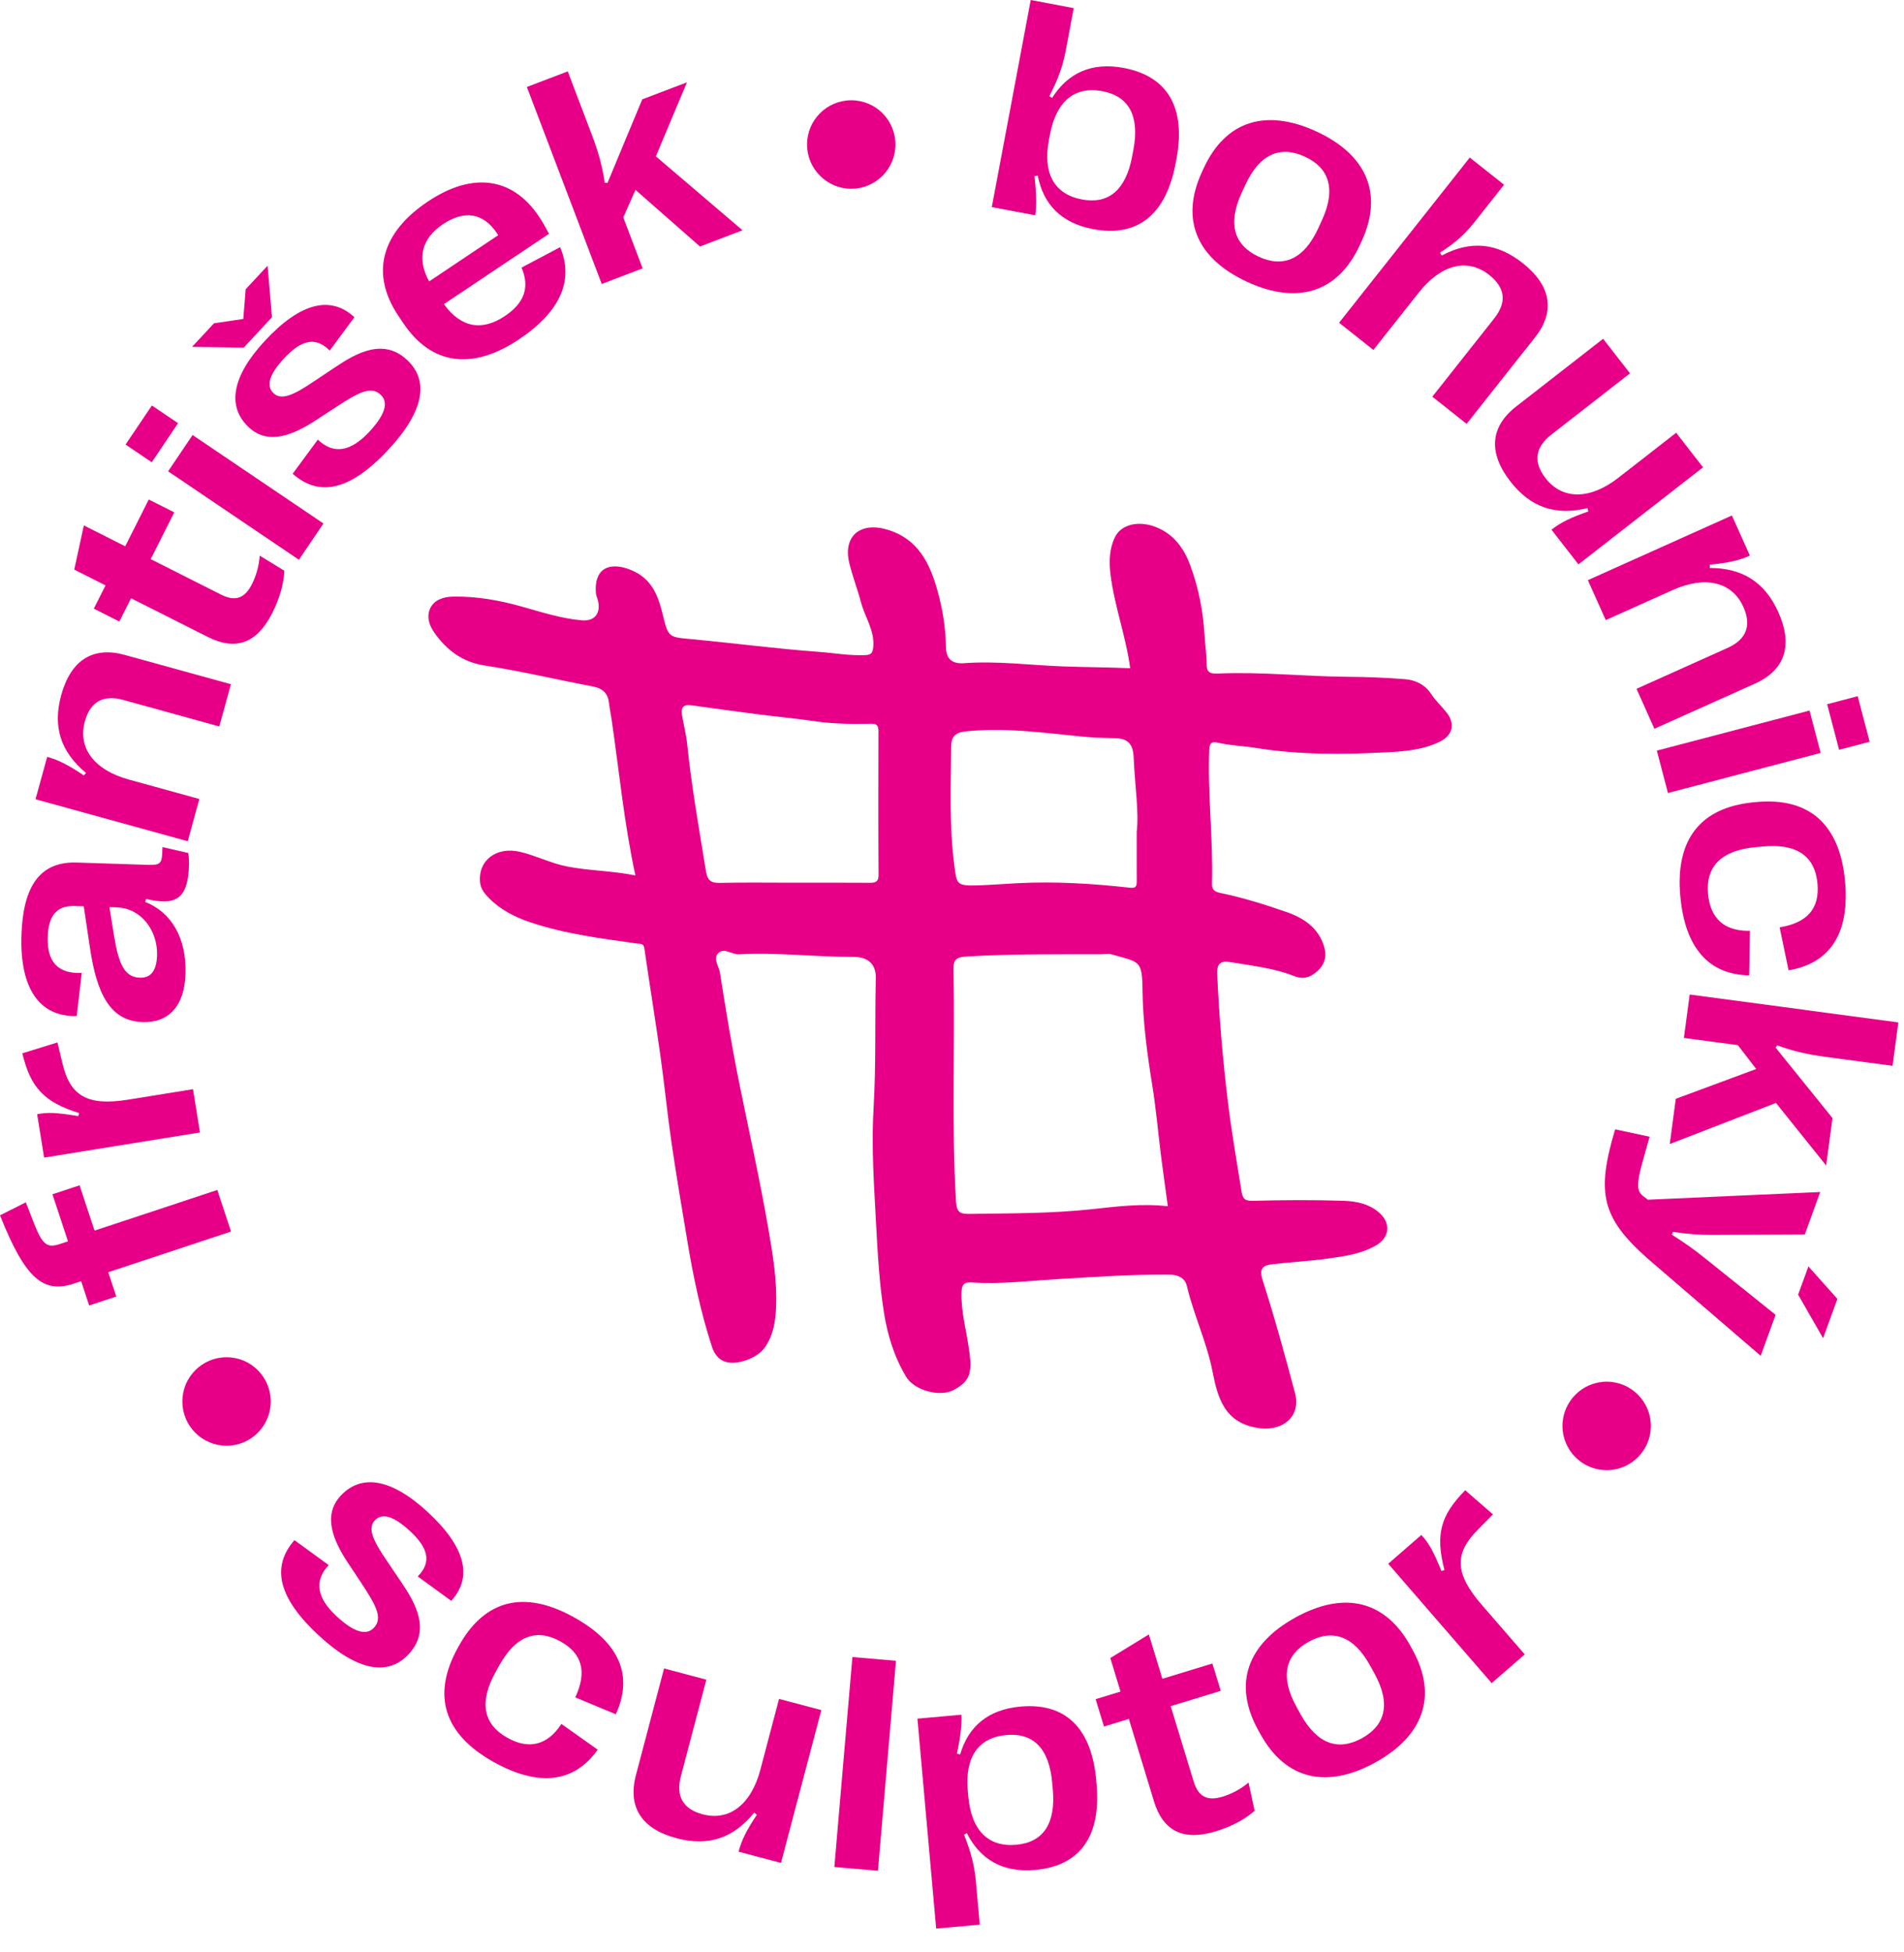<svg width="80" height="82" viewBox="0 0 80 82" fill="none" xmlns="http://www.w3.org/2000/svg">
<g clip-path="url(#clip0_293_1436)">
<path d="M60.765 29.906C60.558 29.648 60.309 29.418 60.13 29.144C59.865 28.738 59.455 28.559 59.027 28.525C58.227 28.462 57.419 28.43 56.62 28.425C54.818 28.412 53.021 28.21 51.217 28.287C51.161 28.29 51.104 28.286 51.048 28.287C50.815 28.291 50.702 28.178 50.702 27.949C50.702 27.509 50.634 27.072 50.608 26.636C50.548 25.647 50.358 24.694 50.019 23.767C49.76 23.061 49.356 22.468 48.617 22.157C47.872 21.843 47.108 22.011 46.844 22.565C46.608 23.06 46.593 23.583 46.658 24.116C46.82 25.445 47.305 26.708 47.487 28.066C46.521 28.022 45.569 28.024 44.616 27.987C43.25 27.934 41.883 27.753 40.515 27.854C39.914 27.899 39.748 27.592 39.742 27.126C39.731 26.337 39.6 25.568 39.391 24.812C39.069 23.654 38.575 22.626 37.269 22.241C36.14 21.908 35.417 22.524 35.682 23.638C35.815 24.198 36.029 24.74 36.176 25.298C36.341 25.924 36.755 26.478 36.692 27.174C36.668 27.44 36.593 27.506 36.331 27.516C35.673 27.542 35.026 27.423 34.377 27.376C32.603 27.246 30.838 27.011 29.067 26.846C28.086 26.755 28.083 26.781 27.841 25.794C27.648 25 27.376 24.287 26.505 23.937C25.551 23.554 24.953 23.922 25.038 24.909C25.047 25.014 25.098 25.116 25.123 25.221C25.251 25.75 24.993 26.101 24.448 26.054C23.584 25.979 22.757 25.71 21.928 25.477C20.977 25.21 20.021 25.04 19.03 25.058C18.628 25.066 18.254 25.194 18.085 25.532C17.919 25.863 18.009 26.228 18.243 26.563C18.759 27.306 19.441 27.808 20.34 27.946C21.867 28.181 23.367 28.541 24.883 28.826C25.346 28.913 25.544 29.131 25.589 29.536C25.616 29.772 25.666 30.003 25.7 30.235C26.016 32.395 26.223 34.571 26.696 36.769C25.715 36.569 24.771 36.574 23.843 36.395C23.152 36.262 22.534 35.939 21.857 35.779C20.865 35.544 20.084 36.124 20.17 37.054C20.195 37.33 20.35 37.522 20.535 37.71C21.022 38.209 21.631 38.518 22.279 38.736C23.731 39.224 25.249 39.414 26.76 39.628C26.906 39.649 27.042 39.606 27.075 39.836C27.289 41.327 27.534 42.815 27.744 44.308C27.917 45.534 28.036 46.766 28.214 47.991C28.415 49.373 28.652 50.75 28.881 52.129C29.13 53.628 29.439 55.115 29.914 56.563C30.005 56.84 30.176 57.105 30.486 57.196C30.999 57.345 31.821 57.038 32.131 56.6C32.493 56.09 32.584 55.502 32.609 54.902C32.656 53.781 32.469 52.682 32.279 51.581C31.924 49.529 31.466 47.498 31.054 45.458C30.745 43.93 30.492 42.391 30.249 40.851C30.206 40.578 29.94 40.254 30.192 40.02C30.435 39.795 30.75 40.097 31.047 40.081C32.642 39.993 34.233 40.193 35.828 40.188C36.53 40.187 36.853 40.533 36.795 41.228C36.794 41.247 36.795 41.265 36.795 41.283C36.759 43.018 36.809 44.752 36.708 46.489C36.63 47.827 36.685 49.176 36.763 50.525C36.852 52.062 36.898 53.6 37.139 55.123C37.289 56.075 37.573 56.994 38.075 57.828C38.418 58.397 39.479 58.681 40.045 58.392C40.84 57.985 40.849 57.563 40.696 56.552C40.582 55.796 40.377 55.059 40.4 54.281C40.411 53.922 40.525 53.841 40.856 53.864C42.039 53.943 43.218 53.796 44.392 53.726C45.961 53.633 47.524 53.523 49.096 53.531C49.471 53.533 49.785 53.652 49.871 54.019C50.157 55.235 50.704 56.369 50.946 57.601C51.164 58.71 51.449 59.793 52.921 59.983C53.921 60.113 54.669 59.474 54.413 58.511C53.989 56.923 53.556 55.336 53.053 53.771C52.89 53.266 53.07 53.142 53.473 53.096C54.247 53.006 55.027 52.965 55.798 52.859C56.487 52.764 57.183 52.668 57.804 52.315C58.375 51.99 58.454 51.402 57.981 50.961C57.552 50.561 56.994 50.451 56.45 50.433C55.189 50.392 53.925 50.4 52.664 50.433C52.315 50.442 52.216 50.367 52.163 50.032C51.964 48.777 51.743 47.527 51.59 46.263C51.374 44.48 51.223 42.697 51.142 40.905C51.119 40.389 51.372 40.352 51.739 40.415C52.625 40.566 53.53 40.661 54.371 40.993C54.768 41.15 55.053 41.049 55.335 40.803C55.661 40.519 55.758 40.166 55.635 39.758C55.397 38.967 54.782 38.557 54.045 38.302C53.146 37.99 52.237 37.704 51.3 37.51C51.107 37.47 50.916 37.413 50.924 37.129C50.977 35.245 50.735 33.366 50.81 31.48C50.82 31.235 50.899 31.13 51.138 31.186C51.681 31.315 52.239 31.328 52.784 31.416C54.593 31.706 56.412 31.691 58.226 31.599C58.982 31.561 59.775 31.503 60.487 31.155C61.049 30.881 61.16 30.398 60.766 29.906H60.765ZM36.499 37.077C35.444 37.069 34.389 37.074 33.335 37.074C32.299 37.074 31.263 37.058 30.228 37.082C29.844 37.091 29.721 36.946 29.663 36.592C29.375 34.818 29.057 33.049 28.873 31.26C28.831 30.847 28.725 30.44 28.654 30.03C28.603 29.732 28.704 29.573 29.042 29.621C29.956 29.749 30.87 29.875 31.785 29.992C32.61 30.098 33.439 30.175 34.262 30.294C35.044 30.408 35.828 30.411 36.612 30.396C36.884 30.391 36.91 30.524 36.91 30.736C36.905 32.737 36.9 34.737 36.914 36.738C36.917 37.074 36.75 37.079 36.499 37.077H36.499ZM39.965 31.35C39.967 30.991 40.099 30.769 40.554 30.72C42.272 30.535 43.962 30.796 45.66 30.954C46.069 30.992 46.482 30.99 46.888 31.005C47.566 31.03 47.62 31.464 47.638 31.907C47.682 32.993 47.86 34.074 47.761 34.948C47.761 35.776 47.758 36.388 47.762 37C47.763 37.187 47.75 37.316 47.491 37.286C45.91 37.108 44.321 37.013 42.734 37.095C42.178 37.124 41.62 37.169 41.06 37.187C40.16 37.216 40.199 37.106 40.096 36.329C39.878 34.68 39.955 33.012 39.964 31.35L39.965 31.35ZM45.903 50.783C44.183 50.971 42.467 50.958 40.747 50.984C40.336 50.991 40.197 50.919 40.169 50.458C39.974 47.223 40.132 43.986 40.062 40.751C40.052 40.286 40.183 40.198 40.645 40.171C42.522 40.06 44.398 40.084 46.275 40.078C46.425 40.077 46.586 40.047 46.725 40.087C47.878 40.422 47.991 40.311 48.005 41.586C48.02 42.933 48.203 44.274 48.419 45.609C48.576 46.579 48.658 47.561 48.781 48.536C48.867 49.222 48.966 49.907 49.068 50.662C47.986 50.538 46.935 50.671 45.903 50.783H45.903Z" fill="#E70087"/>
<path d="M9.707 51.725L4.549 53.433L4.886 54.453L3.747 54.831L3.409 53.81L3.104 53.912C1.808 54.341 1.054 53.691 0 51.043L1.084 50.498L1.438 51.407C1.797 52.313 2.005 52.417 2.521 52.247L2.857 52.136L2.204 50.16L3.344 49.783L3.972 51.686L9.13 49.979L9.708 51.725H9.707Z" fill="#E70087"/>
<path d="M8.402 47.563L1.853 48.619L1.56 46.796C2.007 46.711 2.368 46.724 3.288 46.876L3.325 46.748C1.857 46.294 1.286 45.688 0.938 44.239L2.413 43.783L2.625 44.665C2.948 46.034 3.676 46.461 5.385 46.186L8.11 45.746L8.402 47.562L8.402 47.563Z" fill="#E70087"/>
<path d="M6.004 42.927L5.979 42.926C4.596 42.882 4.066 41.675 3.789 39.87L3.519 38.065L3.146 38.053C2.383 38.028 2.034 38.447 2.005 39.357C1.972 40.374 2.416 40.907 3.435 40.864L3.225 42.673C1.682 42.718 0.828 41.546 0.901 39.283C0.969 37.154 1.721 36.178 3.223 36.227L6.26 36.325C6.708 36.339 6.794 36.241 6.811 35.894L6.828 35.578L7.913 35.828C7.934 35.98 7.947 36.164 7.941 36.348C7.894 37.801 7.356 38.037 6.139 37.757L6.103 37.883C7.214 38.317 7.842 39.419 7.794 40.903C7.752 42.237 7.103 42.962 6.004 42.927ZM4.907 38.11L4.598 38.1L4.788 39.276C4.977 40.446 5.211 41.041 5.868 41.063L5.893 41.064C6.347 41.078 6.579 40.751 6.599 40.131C6.633 39.082 5.93 38.142 4.908 38.11H4.907Z" fill="#E70087"/>
<path d="M7.887 35.332L1.492 33.569L1.982 31.788C2.457 31.92 2.866 32.124 3.524 32.568L3.612 32.461C2.545 31.577 2.207 30.52 2.573 29.191C2.976 27.728 3.899 27.136 5.238 27.506L9.703 28.737L9.215 30.511L5.177 29.397C4.348 29.169 3.796 29.462 3.566 30.297C3.257 31.419 3.966 32.342 5.404 32.739L8.376 33.558L7.888 35.332H7.887Z" fill="#E70087"/>
<path d="M8.722 26.748L5.506 25.127L5.014 26.104L3.942 25.564L4.434 24.587L3.119 23.924L3.523 22.067L5.261 22.944L6.25 20.979L7.322 21.519L6.333 23.484L9.278 24.969C9.898 25.282 10.289 25.125 10.59 24.526C10.758 24.193 10.88 23.781 10.913 23.336L11.945 23.97C11.93 24.479 11.758 25.115 11.443 25.741C10.803 27.012 9.918 27.351 8.722 26.748H8.722Z" fill="#E70087"/>
<path d="M6.375 19.415L5.275 18.671L6.382 17.031L7.482 17.774L6.375 19.415H6.375ZM12.56 23.511L7.063 19.796L8.092 18.271L13.589 21.986L12.56 23.511Z" fill="#E70087"/>
<path d="M11.243 11.158L11.427 13.326L10.243 14.598L8.07 14.568L8.991 13.578L10.223 13.396L10.322 12.149L11.243 11.159L11.243 11.158ZM12.297 19.897L13.354 18.464C14.025 19.107 14.748 18.96 15.515 18.136C16.165 17.437 16.347 16.908 15.991 16.576C15.584 16.197 15.049 16.493 14.154 17.075L13.254 17.662C12.354 18.249 11.284 18.721 10.457 17.95C9.537 17.093 9.716 15.834 11.136 14.307C12.626 12.706 13.893 12.401 14.891 13.323L13.855 14.724C13.243 14.111 12.642 14.293 11.936 15.052C11.325 15.709 11.159 16.203 11.496 16.517C11.82 16.819 12.313 16.613 13.204 16.009L14.09 15.418C14.985 14.818 16.111 14.192 17.1 15.114C18.039 15.988 17.821 17.271 16.323 18.881C14.747 20.575 13.436 20.908 12.296 19.897H12.297Z" fill="#E70087"/>
<path d="M23.535 10.381C24.126 11.789 23.528 13.101 21.811 14.25C19.857 15.557 18.131 15.351 16.934 13.558L16.73 13.253C15.561 11.502 16.002 9.785 17.977 8.464C19.858 7.206 21.542 7.441 22.651 9.102C22.802 9.328 22.923 9.544 23.069 9.819L18.652 12.774C19.384 13.79 20.277 13.899 21.207 13.278C22 12.747 22.283 12.101 21.913 11.239L23.536 10.381L23.535 10.381ZM18.03 11.82L20.934 9.877L20.878 9.793C20.313 8.947 19.516 8.811 18.618 9.412C17.714 10.016 17.503 10.85 18.03 11.82H18.03Z" fill="#E70087"/>
<path d="M25.283 11.926L22.137 3.653L23.855 2.998L24.853 5.622C25.149 6.402 25.289 6.91 25.411 7.675L25.523 7.687L26.985 4.173L28.863 3.458L27.558 6.567L31.199 9.672L29.41 10.353L26.701 7.975L26.188 9.132L27.002 11.271L25.284 11.926H25.283Z" fill="#E70087"/>
<path d="M43.604 7.377L43.466 7.396C43.548 8.12 43.559 8.681 43.497 9.042L41.672 8.698L43.308 0L45.115 0.341L44.782 2.111C44.653 2.795 44.456 3.33 44.091 4.04L44.206 4.113C44.857 3.077 45.86 2.597 47.207 2.851C49.07 3.202 49.837 4.524 49.428 6.699L49.398 6.854C48.99 9.023 47.796 9.975 45.933 9.624C44.592 9.371 43.834 8.585 43.604 7.377ZM47.567 6.574L47.621 6.288C47.888 4.871 47.433 4.04 46.316 3.829C45.155 3.61 44.379 4.249 44.114 5.659L44.072 5.883C43.808 7.287 44.3 8.158 45.461 8.377C46.578 8.587 47.302 7.984 47.568 6.574H47.567Z" fill="#E70087"/>
<path d="M50.499 7.23L50.573 7.069C51.504 5.047 53.218 4.557 55.312 5.522C57.395 6.483 58.142 8.108 57.212 10.13L57.138 10.291C56.207 12.312 54.487 12.8 52.404 11.839C50.31 10.873 49.569 9.251 50.499 7.23ZM55.388 9.588L55.541 9.255C56.152 7.929 55.836 7.045 54.826 6.579C53.81 6.111 52.934 6.444 52.323 7.771L52.169 8.104C51.559 9.43 51.875 10.314 52.891 10.783C53.901 11.248 54.778 10.915 55.388 9.588H55.388Z" fill="#E70087"/>
<path d="M56.264 13.555L61.755 6.617L63.196 7.76L61.925 9.365C61.532 9.852 61.137 10.208 60.505 10.611L60.577 10.733C61.788 10.088 62.898 10.193 63.987 11.057C65.171 11.995 65.36 13.08 64.497 14.171L61.622 17.803L60.181 16.661L62.781 13.375C63.315 12.701 63.253 12.087 62.574 11.549C61.658 10.823 60.545 11.11 59.619 12.28L57.705 14.698L56.264 13.555H56.264Z" fill="#E70087"/>
<path d="M71.556 19.628L66.321 23.704L65.188 22.247C65.577 21.944 65.985 21.739 66.737 21.481L66.701 21.341C65.354 21.668 64.305 21.308 63.46 20.22C62.529 19.022 62.607 17.928 63.703 17.074L67.358 14.229L68.487 15.681L65.182 18.255C64.504 18.782 64.409 19.401 64.94 20.085C65.653 21.003 66.817 20.986 67.993 20.07L70.427 18.176L71.556 19.628Z" fill="#E70087"/>
<path d="M66.717 24.367L72.769 21.65L73.524 23.335C73.074 23.537 72.629 23.64 71.839 23.716V23.855C73.224 23.857 74.158 24.457 74.721 25.714C75.341 27.099 75.006 28.143 73.738 28.712L69.513 30.608L68.761 28.93L72.583 27.214C73.367 26.863 73.606 26.284 73.252 25.494C72.776 24.432 71.642 24.172 70.282 24.782L67.469 26.045L66.717 24.366V24.367Z" fill="#E70087"/>
<path d="M69.615 31.526L76.031 29.843L76.498 31.623L70.081 33.306L69.615 31.526ZM76.771 29.577L78.055 29.24L78.556 31.154L77.273 31.491L76.771 29.577Z" fill="#E70087"/>
<path d="M73.716 33.693L73.798 33.685C76.025 33.481 77.304 34.627 77.522 37.007C77.722 39.198 76.905 40.454 75.15 40.755L74.775 38.948C75.938 38.759 76.46 38.159 76.364 37.107C76.258 35.955 75.493 35.422 74.084 35.551L73.775 35.579C72.334 35.711 71.66 36.383 71.767 37.547C71.862 38.586 72.462 39.115 73.526 39.094L73.494 40.964C71.792 40.936 70.8 39.808 70.602 37.648C70.382 35.249 71.452 33.9 73.716 33.693Z" fill="#E70087"/>
<path d="M70.996 41.77L79.762 42.941L79.519 44.764L76.738 44.393C75.912 44.282 75.399 44.163 74.668 43.906L74.605 43.999L76.995 46.959L76.729 48.952L74.62 46.323L70.158 48.049L70.411 46.15L73.79 44.898L73.019 43.896L70.752 43.593L70.996 41.77Z" fill="#E70087"/>
<path d="M69.31 47.744L68.996 48.867C68.746 49.758 68.797 50.026 69.011 50.212L69.237 50.388L76.48 50.065L75.832 51.847L71.946 51.866C71.414 51.867 70.884 51.828 70.291 51.74L70.248 51.859C70.757 52.179 71.19 52.485 71.601 52.816L74.605 55.222L73.979 56.945L69.216 52.849C67.296 51.141 67.06 50.106 67.864 47.432L69.311 47.743L69.31 47.744ZM75.983 53.188L77.201 54.553L76.601 56.205L75.551 54.376L75.984 53.188H75.983Z" fill="#E70087"/>
<path d="M12.372 64.686L13.812 65.734C13.174 66.41 13.326 67.133 14.154 67.894C14.857 68.54 15.388 68.719 15.717 68.36C16.093 67.95 15.793 67.417 15.205 66.525L14.612 65.628C14.02 64.732 13.54 63.665 14.305 62.831C15.155 61.904 16.414 62.074 17.95 63.485C19.56 64.965 19.873 66.231 18.96 67.237L17.552 66.21C18.161 65.593 17.974 64.992 17.211 64.291C16.55 63.684 16.056 63.521 15.744 63.861C15.444 64.187 15.654 64.68 16.264 65.567L16.86 66.45C17.466 67.341 18.099 68.464 17.185 69.461C16.318 70.407 15.034 70.198 13.415 68.71C11.712 67.144 11.37 65.835 12.371 64.686L12.372 64.686Z" fill="#E70087"/>
<path d="M19.238 69.204L19.277 69.132C20.364 67.176 22.03 66.765 24.117 67.926C26.038 68.995 26.615 70.378 25.874 71.999L24.171 71.29C24.67 70.223 24.469 69.453 23.547 68.939C22.537 68.377 21.666 68.71 20.978 69.948L20.827 70.218C20.124 71.484 20.298 72.42 21.32 72.988C22.231 73.495 23.006 73.297 23.588 72.405L25.113 73.485C24.131 74.877 22.641 75.061 20.747 74.007C18.643 72.837 18.133 71.193 19.238 69.203V69.204Z" fill="#E70087"/>
<path d="M34.51 71.824L32.815 78.242L31.032 77.771C31.158 77.294 31.358 76.882 31.8 76.221L31.687 76.132C30.814 77.209 29.762 77.559 28.43 77.207C26.964 76.819 26.364 75.901 26.719 74.556L27.902 70.076L29.679 70.546L28.609 74.599C28.389 75.43 28.688 75.98 29.525 76.201C30.649 76.499 31.564 75.779 31.945 74.337L32.733 71.354L34.51 71.824V71.824Z" fill="#E70087"/>
<path d="M35.057 78.415L35.815 69.596L37.646 69.753L36.888 78.573L35.057 78.415Z" fill="#E70087"/>
<path d="M46.058 74.767L46.073 74.925C46.27 77.129 45.379 78.371 43.491 78.539C42.126 78.661 41.174 78.087 40.626 76.993L40.505 77.055C40.799 77.796 40.944 78.349 41.006 79.041L41.166 80.836L39.335 81L38.547 72.184L40.397 72.018C40.423 72.383 40.359 72.942 40.207 73.654L40.343 73.686C40.688 72.507 41.518 71.797 42.877 71.676C44.765 71.507 45.862 72.57 46.059 74.768L46.058 74.767ZM40.663 75.219L40.684 75.445C40.811 76.875 41.522 77.586 42.699 77.48C43.831 77.379 44.364 76.595 44.235 75.159L44.209 74.869C44.082 73.44 43.419 72.769 42.286 72.87C41.11 72.976 40.536 73.795 40.663 75.218V75.219Z" fill="#E70087"/>
<path d="M48.482 75.641L47.431 72.195L46.385 72.514L46.035 71.365L47.081 71.046L46.651 69.637L48.271 68.647L48.839 70.509L50.941 69.867L51.291 71.016L49.189 71.658L50.151 74.814C50.354 75.479 50.737 75.653 51.378 75.457C51.735 75.349 52.117 75.152 52.46 74.869L52.715 76.053C52.337 76.394 51.759 76.709 51.089 76.914C49.729 77.329 48.872 76.924 48.481 75.642L48.482 75.641Z" fill="#E70087"/>
<path d="M52.95 72.82L52.864 72.665C51.792 70.716 52.416 69.044 54.435 67.931C56.444 66.825 58.194 67.188 59.267 69.138L59.352 69.293C60.425 71.242 59.796 72.917 57.786 74.023C55.767 75.136 54.022 74.77 52.95 72.82ZM57.749 70.284L57.572 69.963C56.868 68.684 55.97 68.413 54.996 68.95C54.017 69.489 53.764 70.394 54.468 71.673L54.644 71.995C55.348 73.274 56.246 73.544 57.226 73.004C58.2 72.468 58.453 71.563 57.749 70.284Z" fill="#E70087"/>
<path d="M62.676 70.691L58.328 65.678L59.721 64.468C60.029 64.803 60.208 65.116 60.564 65.979L60.692 65.944C60.304 64.455 60.518 63.65 61.564 62.59L62.729 63.604L62.092 64.249C61.099 65.246 61.12 66.09 62.255 67.398L64.065 69.485L62.677 70.691H62.676Z" fill="#E70087"/>
<path d="M35.767 7.928C36.793 7.928 37.624 7.096 37.624 6.069C37.624 5.043 36.793 4.211 35.767 4.211C34.742 4.211 33.91 5.043 33.91 6.069C33.91 7.096 34.742 7.928 35.767 7.928Z" fill="#E70087"/>
<path d="M67.507 61.748C68.533 61.748 69.364 60.916 69.364 59.89C69.364 58.863 68.533 58.031 67.507 58.031C66.482 58.031 65.65 58.863 65.65 59.89C65.65 60.916 66.482 61.748 67.507 61.748Z" fill="#E70087"/>
<path d="M9.519 60.721C10.545 60.721 11.376 59.889 11.376 58.862C11.376 57.836 10.545 57.004 9.519 57.004C8.493 57.004 7.662 57.836 7.662 58.862C7.662 59.889 8.493 60.721 9.519 60.721Z" fill="#E70087"/>
</g>
<defs>
<clipPath id="clip0_293_1436">
<rect width="79.762" height="81.001" fill="white"/>
</clipPath>
</defs>
</svg>
